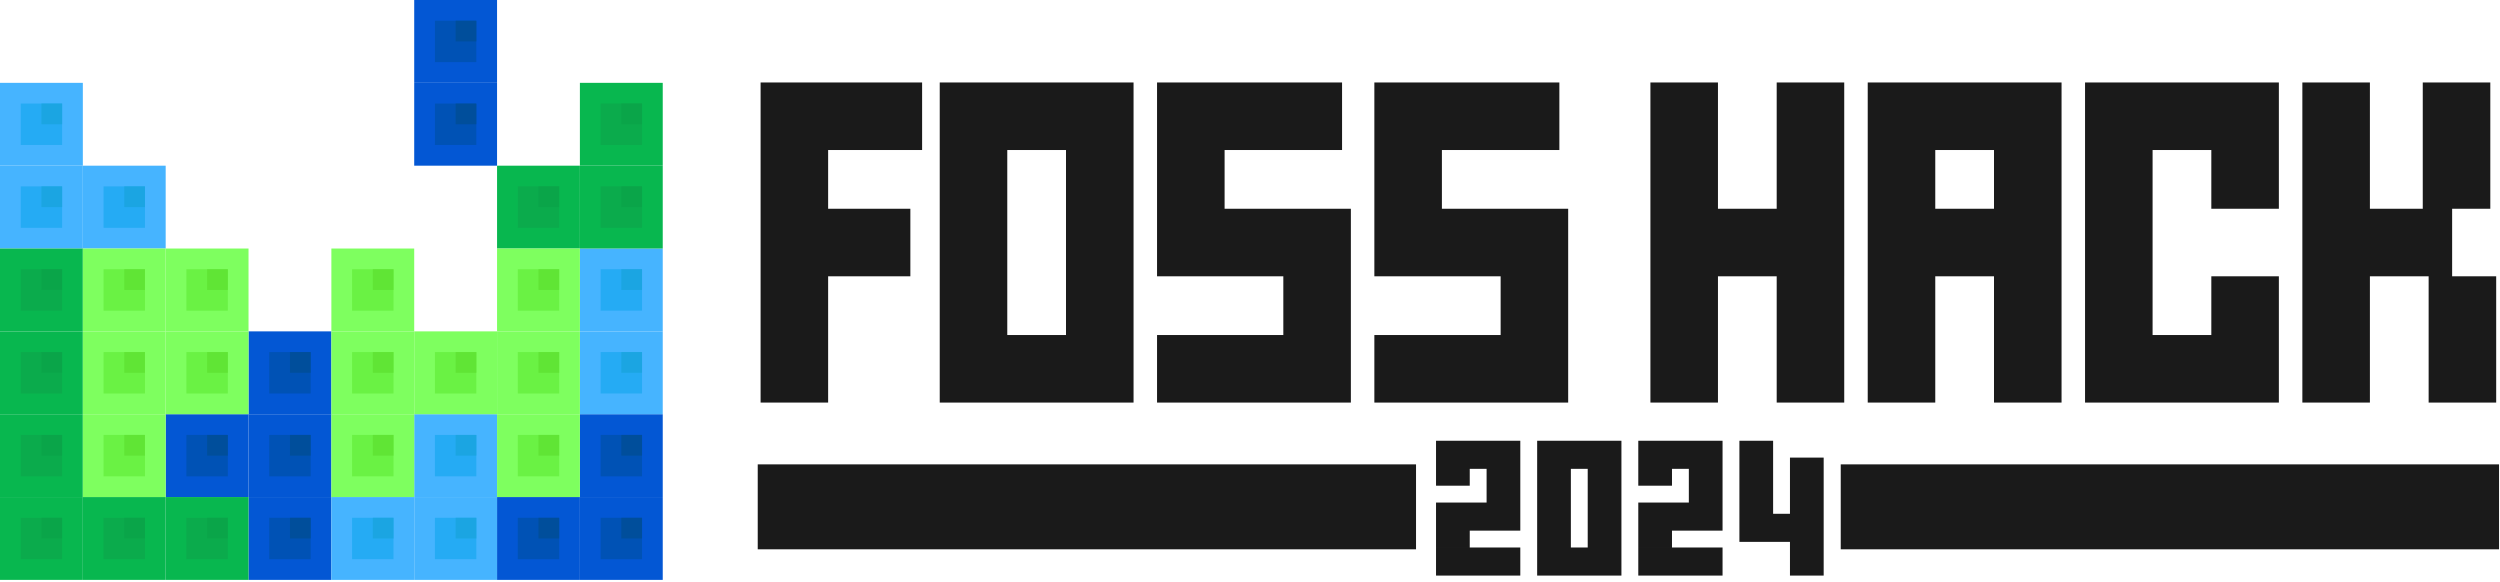 <svg width="485" height="113" viewBox="0 0 485 113" fill="none" xmlns="http://www.w3.org/2000/svg">
<path fill-rule="evenodd" clip-rule="evenodd" d="M362.339 16H375.442V16L386.837 16V16H399.941V78.099H386.837V53.602H375.442V78.099H362.339V16ZM386.837 40.498V29.104H375.442V40.498H386.837Z" fill="#1A1A1A"/>
<path fill-rule="evenodd" clip-rule="evenodd" d="M320.18 16H333.284V40.498H344.678V16H357.781V40.498H357.782V53.602H357.781V78.099H344.678V53.602H333.284V78.099H320.18V53.602H320.18L320.18 40.498H320.18V16Z" fill="#1A1A1A"/>
<path fill-rule="evenodd" clip-rule="evenodd" d="M417.602 16H404.499V16L404.499 16L404.499 29.104L404.499 64.996L404.499 78.1H428.997V78.1H442.1V53.602H428.997V64.996H417.602V29.104H428.997V40.498H442.1V16H428.997V16L417.602 16V16Z" fill="#1A1A1A"/>
<path fill-rule="evenodd" clip-rule="evenodd" d="M459.761 16H446.658V78.099H459.761V53.602H471.156V78.1H484.26V53.602H475.714V40.498L459.761 40.498V16ZM483.12 16H470.016V40.498H483.12V16Z" fill="#1A1A1A"/>
<path fill-rule="evenodd" clip-rule="evenodd" d="M147.555 16H160.658V16L178.889 16V29.104L160.658 29.104V40.498L176.61 40.498V53.602H160.658V78.099H147.555V53.602H147.555L147.555 40.498H147.555V29.104H147.555L147.555 16L147.555 16V16Z" fill="#1A1A1A"/>
<path fill-rule="evenodd" clip-rule="evenodd" d="M182.308 16H195.411V16L206.805 16V16H219.909L219.909 16V29.104H219.909V64.996H219.909V78.1H182.308L182.308 64.996H182.308V29.104H182.308L182.308 16L182.308 16V16ZM206.805 64.996V29.104H195.411V64.996H206.805Z" fill="#1A1A1A"/>
<path fill-rule="evenodd" clip-rule="evenodd" d="M224.467 16H237.571V16L260.36 16V29.104L237.571 29.104V40.498H248.965V40.498H262.069L262.069 40.498V53.602H262.069V64.996H262.069V78.1H262.069V78.1H248.965V78.1H224.467L224.467 64.996H248.965V53.602H224.467L224.467 53.602H224.467V16Z" fill="#1A1A1A"/>
<path fill-rule="evenodd" clip-rule="evenodd" d="M266.626 16H279.729V16L302.518 16L302.518 29.104L279.729 29.104V40.498H291.124V40.498H304.227V78.1H291.124V78.1H266.625L266.625 64.996H291.124V53.602H266.625L266.625 40.498H266.626V29.104H266.625L266.625 16L266.626 16V16Z" fill="#1A1A1A"/>
<rect x="274.71" y="90.088" width="16.479" height="127.71" transform="rotate(90 274.71 90.088)" fill="#1A1A1A"/>
<rect x="484.813" y="90.088" width="16.479" height="127.71" transform="rotate(90 484.813 90.088)" fill="#1A1A1A"/>
<path fill-rule="evenodd" clip-rule="evenodd" d="M294.939 85.506H278.59V90.955H278.59V94.225H285.13V90.955H288.399V97.495H294.939V90.955H294.939V85.506ZM294.939 97.495H278.59V100.764V102.944V106.213H285.13V102.944H294.939V97.495ZM294.939 106.214H278.59V111.663H294.939V106.214Z" fill="#1A1A1A"/>
<path fill-rule="evenodd" clip-rule="evenodd" d="M334.175 85.506H317.827V90.955H317.827V94.225H324.366V90.955H327.635V97.495H334.175V90.955H334.175V85.506ZM334.175 97.495H317.827V100.764V102.944V106.213H324.366V102.944H334.175V97.495ZM334.175 106.214H317.827V111.663H334.175V106.214Z" fill="#1A1A1A"/>
<path fill-rule="evenodd" clip-rule="evenodd" d="M337.445 85.506H343.984V99.674H347.253V88.775H353.793V99.674H353.793V105.123H353.793V111.663H347.253V105.123H337.444V99.674H337.445V85.506Z" fill="#1A1A1A"/>
<path fill-rule="evenodd" clip-rule="evenodd" d="M314.557 85.506H298.209V89.865H298.208V106.214V106.214V111.663H314.557V106.214H314.557V90.955H314.557V85.506ZM308.017 106.214V90.955H304.748V106.214H308.017Z" fill="#1A1A1A"/>
<rect x="32.143" y="80.357" width="16.071" height="16.071" fill="#0357D4"/>
<rect x="36.161" y="84.375" width="8.036" height="8.036" fill="#0052B5"/>
<rect x="40.179" y="84.375" width="4.018" height="4.018" fill="#004E9B"/>
<rect x="48.214" y="80.357" width="16.071" height="16.071" fill="#0357D4"/>
<rect x="52.232" y="84.375" width="8.036" height="8.036" fill="#0052B5"/>
<rect x="56.25" y="84.375" width="4.018" height="4.018" fill="#004E9B"/>
<rect x="80.357" width="16.071" height="16.071" fill="#0357D4"/>
<rect x="84.374" y="4.018" width="8.036" height="8.036" fill="#0052B5"/>
<rect x="88.393" y="4.018" width="4.018" height="4.018" fill="#004E9B"/>
<rect x="48.214" y="64.286" width="16.071" height="16.071" fill="#0357D4"/>
<rect x="52.232" y="68.303" width="8.036" height="8.036" fill="#0052B5"/>
<rect x="56.25" y="68.303" width="4.018" height="4.018" fill="#004E9B"/>
<rect x="48.214" y="96.428" width="16.071" height="16.071" fill="#0357D4"/>
<rect x="52.232" y="100.447" width="8.036" height="8.036" fill="#0052B5"/>
<rect x="56.25" y="100.447" width="4.018" height="4.018" fill="#004E9B"/>
<rect x="96.429" y="96.428" width="16.071" height="16.071" fill="#0357D4"/>
<rect x="100.447" y="100.447" width="8.036" height="8.036" fill="#0052B5"/>
<rect x="104.464" y="100.447" width="4.018" height="4.018" fill="#004E9B"/>
<rect x="112.5" y="96.428" width="16.071" height="16.071" fill="#0357D4"/>
<rect x="116.518" y="100.447" width="8.036" height="8.036" fill="#0052B5"/>
<rect x="120.536" y="100.447" width="4.018" height="4.018" fill="#004E9B"/>
<rect x="112.5" y="80.357" width="16.071" height="16.071" fill="#0357D4"/>
<rect x="116.518" y="84.375" width="8.036" height="8.036" fill="#0052B5"/>
<rect x="120.536" y="84.375" width="4.018" height="4.018" fill="#004E9B"/>
<rect x="80.357" y="16.072" width="16.071" height="16.071" fill="#0357D4"/>
<rect x="84.374" y="20.089" width="8.036" height="8.036" fill="#0052B5"/>
<rect x="88.393" y="20.089" width="4.018" height="4.018" fill="#004E9B"/>
<rect x="16.071" y="32.143" width="16.071" height="16.071" fill="#46B4FF"/>
<rect x="20.089" y="36.161" width="8.036" height="8.036" fill="#25ABF4"/>
<rect x="24.107" y="36.161" width="4.018" height="4.018" fill="#1BA5E2"/>
<rect x="80.357" y="96.428" width="16.071" height="16.071" fill="#46B4FF"/>
<rect x="84.374" y="100.447" width="8.036" height="8.036" fill="#25ABF4"/>
<rect x="88.393" y="100.447" width="4.018" height="4.018" fill="#1BA5E2"/>
<rect x="80.357" y="80.357" width="16.071" height="16.071" fill="#46B4FF"/>
<rect x="84.374" y="84.375" width="8.036" height="8.036" fill="#25ABF4"/>
<rect x="88.393" y="84.375" width="4.018" height="4.018" fill="#1BA5E2"/>
<rect x="112.5" y="64.286" width="16.071" height="16.071" fill="#46B4FF"/>
<rect x="116.518" y="68.303" width="8.036" height="8.036" fill="#25ABF4"/>
<rect x="120.536" y="68.303" width="4.018" height="4.018" fill="#1BA5E2"/>
<rect x="112.5" y="48.214" width="16.071" height="16.071" fill="#46B4FF"/>
<rect x="116.518" y="52.232" width="8.036" height="8.036" fill="#25ABF4"/>
<rect x="120.536" y="52.232" width="4.018" height="4.018" fill="#1BA5E2"/>
<rect x="64.286" y="96.428" width="16.071" height="16.071" fill="#46B4FF"/>
<rect x="68.304" y="100.447" width="8.036" height="8.036" fill="#25ABF4"/>
<rect x="72.321" y="100.447" width="4.018" height="4.018" fill="#1BA5E2"/>
<rect y="32.143" width="16.071" height="16.071" fill="#46B4FF"/>
<rect x="4.018" y="36.161" width="8.036" height="8.036" fill="#25ABF4"/>
<rect x="8.036" y="36.161" width="4.018" height="4.018" fill="#1BA5E2"/>
<rect y="16.072" width="16.071" height="16.071" fill="#46B4FF"/>
<rect x="4.018" y="20.089" width="8.036" height="8.036" fill="#25ABF4"/>
<rect x="8.036" y="20.089" width="4.018" height="4.018" fill="#1BA5E2"/>
<rect x="112.5" y="16.072" width="16.071" height="16.071" fill="#08B74F"/>
<rect x="116.518" y="20.089" width="8.036" height="8.036" fill="#0BAB4C"/>
<rect x="120.536" y="20.089" width="4.018" height="4.018" fill="#0AA549"/>
<rect x="112.5" y="32.143" width="16.071" height="16.071" fill="#08B74F"/>
<rect x="116.518" y="36.161" width="8.036" height="8.036" fill="#0BAB4C"/>
<rect x="120.536" y="36.161" width="4.018" height="4.018" fill="#0AA549"/>
<rect x="96.429" y="32.143" width="16.071" height="16.071" fill="#08B74F"/>
<rect x="100.447" y="36.161" width="8.036" height="8.036" fill="#0BAB4C"/>
<rect x="104.464" y="36.161" width="4.018" height="4.018" fill="#0AA549"/>
<rect y="96.428" width="16.071" height="16.071" fill="#08B74F"/>
<rect x="4.018" y="100.447" width="8.036" height="8.036" fill="#0BAB4C"/>
<rect x="8.036" y="100.447" width="4.018" height="4.018" fill="#0AA549"/>
<rect x="16.071" y="96.428" width="16.071" height="16.071" fill="#08B74F"/>
<rect x="20.089" y="100.447" width="8.036" height="8.036" fill="#0BAB4C"/>
<rect x="24.107" y="100.447" width="4.018" height="4.018" fill="#0AA549"/>
<rect x="32.143" y="96.428" width="16.071" height="16.071" fill="#08B74F"/>
<rect x="36.161" y="100.447" width="8.036" height="8.036" fill="#0BAB4C"/>
<rect x="40.179" y="100.447" width="4.018" height="4.018" fill="#0AA549"/>
<rect y="80.357" width="16.071" height="16.071" fill="#08B74F"/>
<rect x="4.018" y="84.375" width="8.036" height="8.036" fill="#0BAB4C"/>
<rect x="8.036" y="84.375" width="4.018" height="4.018" fill="#0AA549"/>
<rect y="64.286" width="16.071" height="16.071" fill="#08B74F"/>
<rect x="4.018" y="68.303" width="8.036" height="8.036" fill="#0BAB4C"/>
<rect x="8.036" y="68.303" width="4.018" height="4.018" fill="#0AA549"/>
<rect y="48.214" width="16.071" height="16.071" fill="#08B74F"/>
<rect x="4.018" y="52.232" width="8.036" height="8.036" fill="#0BAB4C"/>
<rect x="8.036" y="52.232" width="4.018" height="4.018" fill="#0AA549"/>
<rect x="16.071" y="48.214" width="16.071" height="16.071" fill="#7EFF5F"/>
<rect x="20.089" y="52.232" width="8.036" height="8.036" fill="#6AF244"/>
<rect x="24.107" y="52.232" width="4.018" height="4.018" fill="#60E535"/>
<rect x="32.143" y="48.214" width="16.071" height="16.071" fill="#7EFF5F"/>
<rect x="36.161" y="52.232" width="8.036" height="8.036" fill="#6AF244"/>
<rect x="40.179" y="52.232" width="4.018" height="4.018" fill="#60E535"/>
<rect x="16.071" y="64.286" width="16.071" height="16.071" fill="#7EFF5F"/>
<rect x="20.089" y="68.303" width="8.036" height="8.036" fill="#6AF244"/>
<rect x="24.107" y="68.303" width="4.018" height="4.018" fill="#60E535"/>
<rect x="16.071" y="80.357" width="16.071" height="16.071" fill="#7EFF5F"/>
<rect x="20.089" y="84.375" width="8.036" height="8.036" fill="#6AF244"/>
<rect x="24.107" y="84.375" width="4.018" height="4.018" fill="#60E535"/>
<rect x="32.143" y="64.286" width="16.071" height="16.071" fill="#7EFF5F"/>
<rect x="36.161" y="68.303" width="8.036" height="8.036" fill="#6AF244"/>
<rect x="40.179" y="68.303" width="4.018" height="4.018" fill="#60E535"/>
<rect x="64.286" y="48.214" width="16.071" height="16.071" fill="#7EFF5F"/>
<rect x="68.304" y="52.232" width="8.036" height="8.036" fill="#6AF244"/>
<rect x="72.321" y="52.232" width="4.018" height="4.018" fill="#60E535"/>
<rect x="96.429" y="64.286" width="16.071" height="16.071" fill="#7EFF5F"/>
<rect x="100.447" y="68.303" width="8.036" height="8.036" fill="#6AF244"/>
<rect x="104.464" y="68.303" width="4.018" height="4.018" fill="#60E535"/>
<rect x="96.429" y="48.214" width="16.071" height="16.071" fill="#7EFF5F"/>
<rect x="100.447" y="52.232" width="8.036" height="8.036" fill="#6AF244"/>
<rect x="104.464" y="52.232" width="4.018" height="4.018" fill="#60E535"/>
<rect x="96.429" y="80.357" width="16.071" height="16.071" fill="#7EFF5F"/>
<rect x="100.447" y="84.375" width="8.036" height="8.036" fill="#6AF244"/>
<rect x="104.464" y="84.375" width="4.018" height="4.018" fill="#60E535"/>
<rect x="80.357" y="64.286" width="16.071" height="16.071" fill="#7EFF5F"/>
<rect x="84.374" y="68.303" width="8.036" height="8.036" fill="#6AF244"/>
<rect x="88.393" y="68.303" width="4.018" height="4.018" fill="#60E535"/>
<rect x="64.286" y="64.286" width="16.071" height="16.071" fill="#7EFF5F"/>
<rect x="68.304" y="68.303" width="8.036" height="8.036" fill="#6AF244"/>
<rect x="72.321" y="68.303" width="4.018" height="4.018" fill="#60E535"/>
<rect x="64.286" y="80.357" width="16.071" height="16.071" fill="#7EFF5F"/>
<rect x="68.304" y="84.375" width="8.036" height="8.036" fill="#6AF244"/>
<rect x="72.321" y="84.375" width="4.018" height="4.018" fill="#60E535"/>
</svg>
